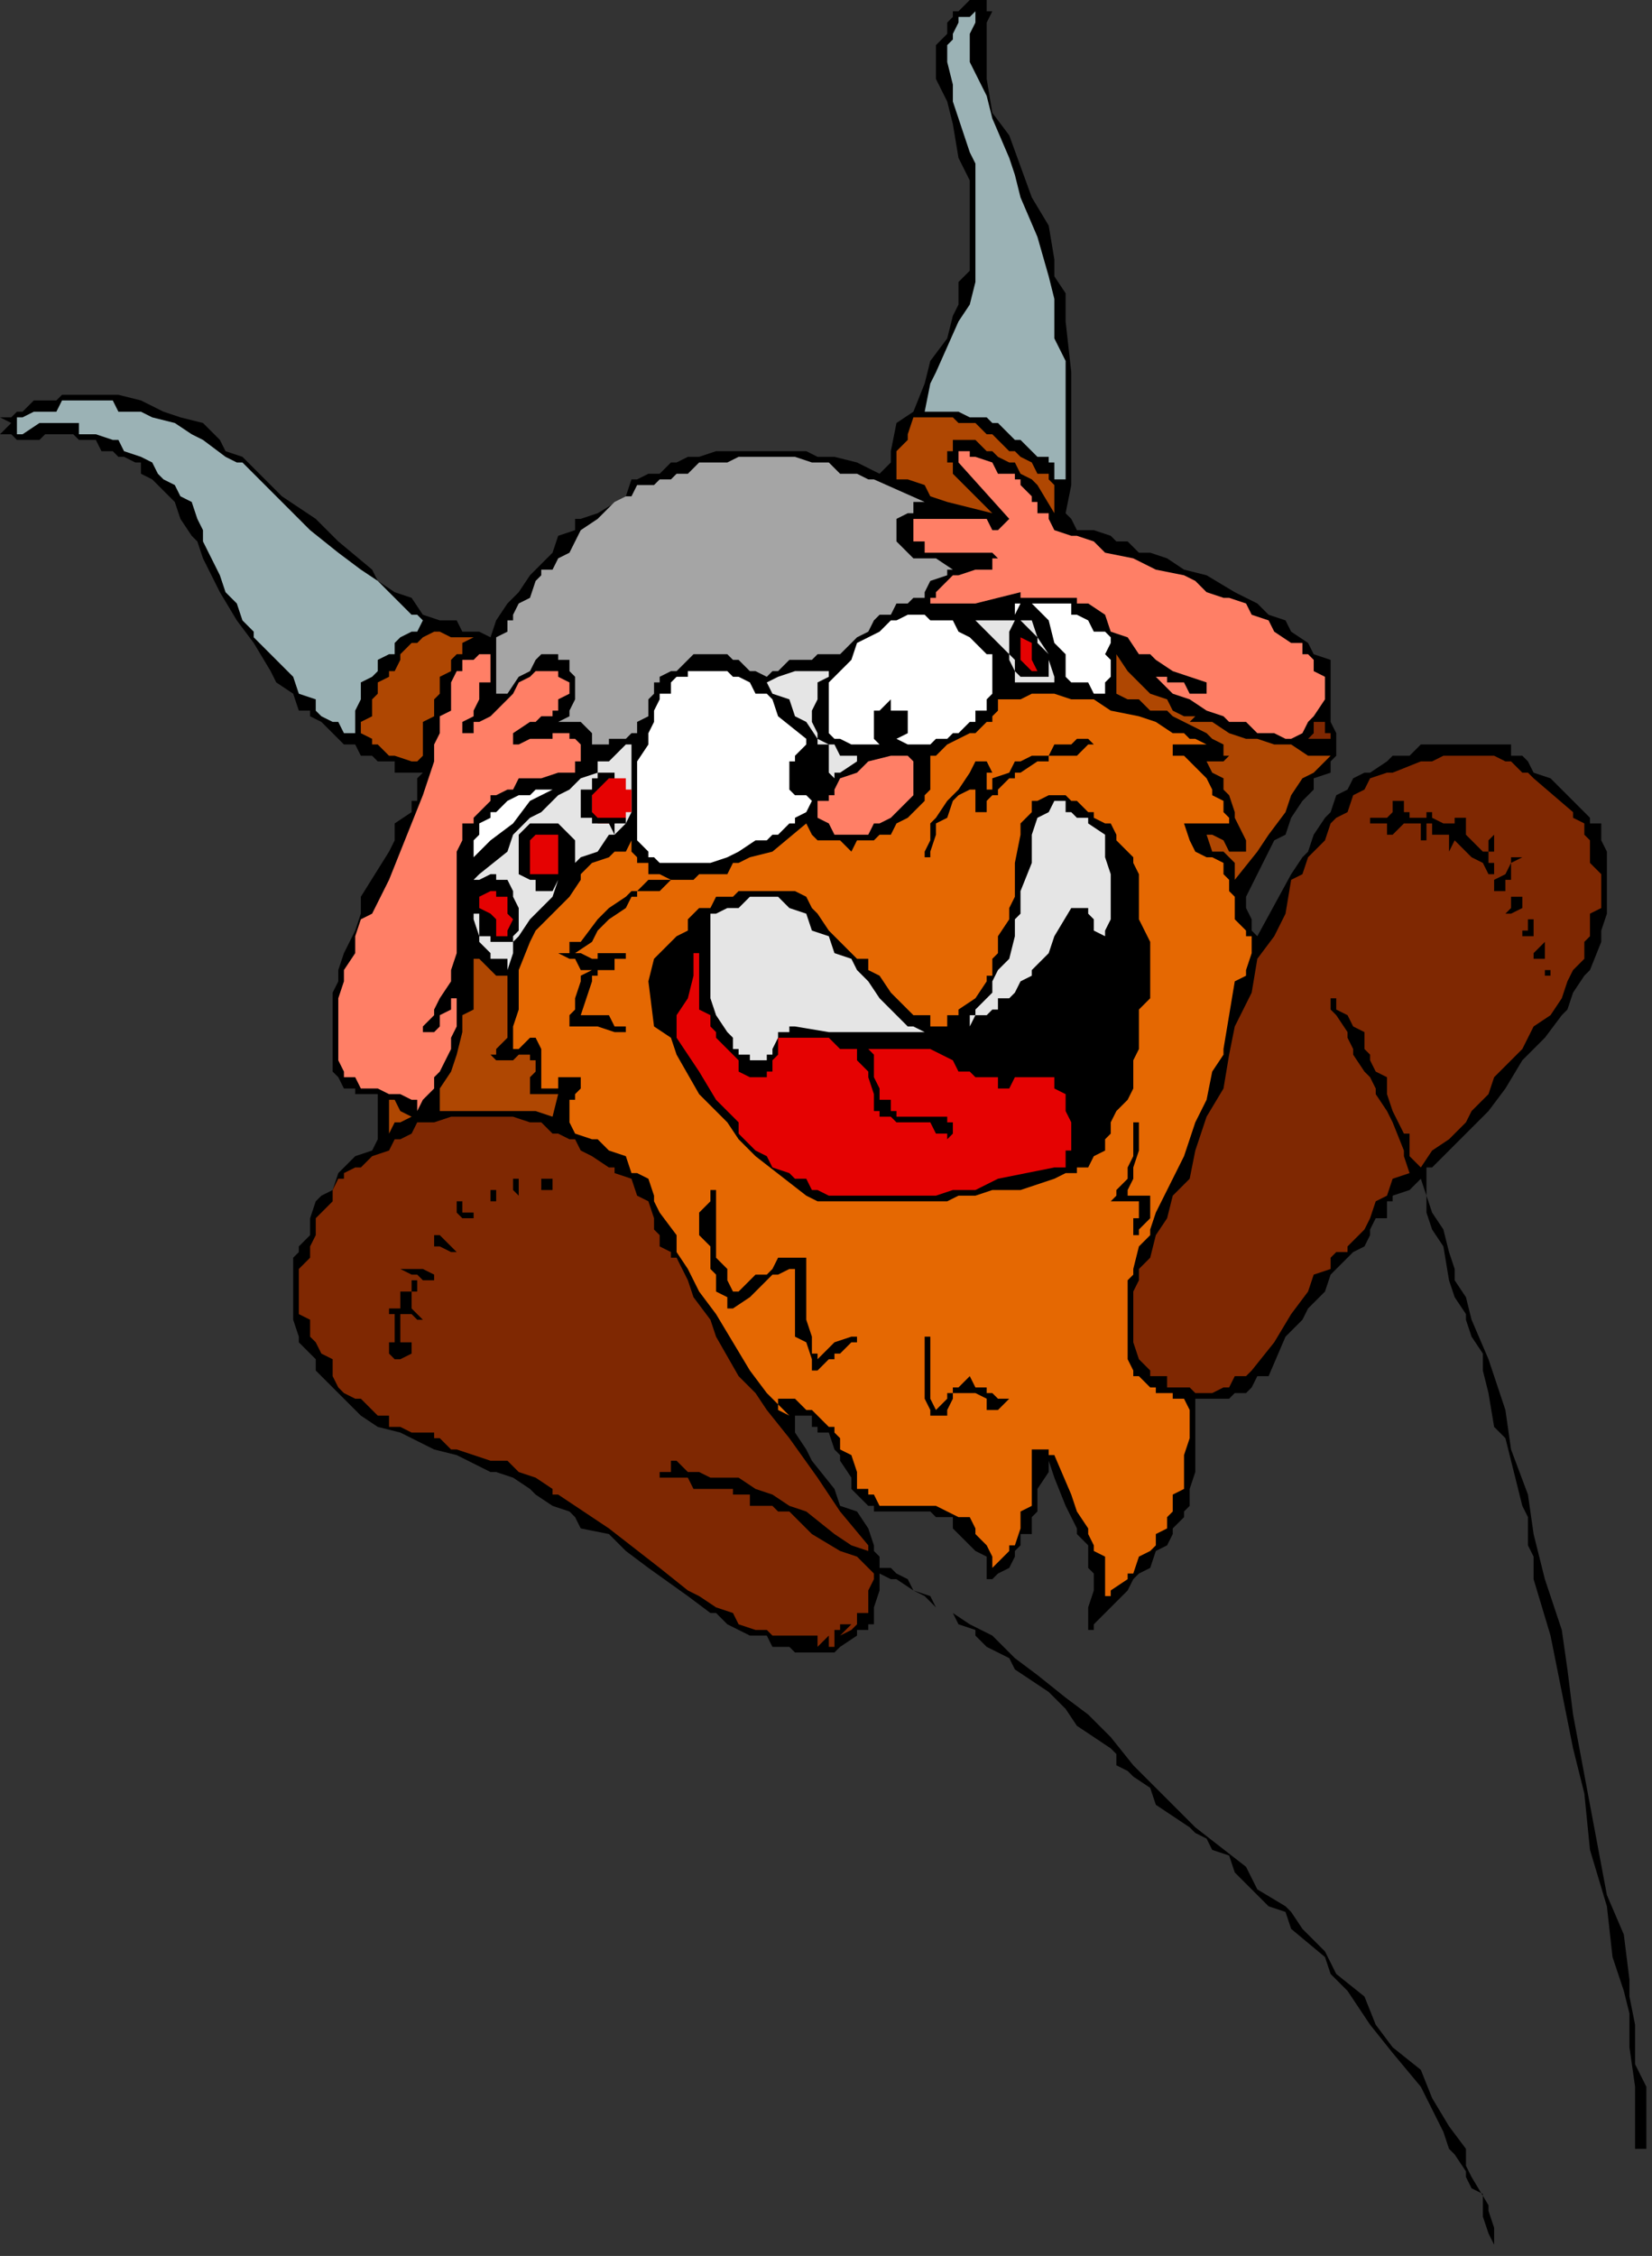 <?xml version="1.0" encoding="UTF-8" standalone="no"?>
<svg
   xmlns:dc="http://purl.org/dc/elements/1.1/"
   xmlns:cc="http://creativecommons.org/ns#"
   xmlns:rdf="http://www.w3.org/1999/02/22-rdf-syntax-ns#"
   xmlns:svg="http://www.w3.org/2000/svg"
   xmlns="http://www.w3.org/2000/svg"
   xmlns:sodipodi="http://sodipodi.sourceforge.net/DTD/sodipodi-0.dtd"
   xmlns:inkscape="http://www.inkscape.org/namespaces/inkscape"
   version="1.0"
   width="77.523mm"
   height="105.833mm"
   id="svg107"
   sodipodi:docname="CMISC122.WMF">
  <rect width="100%" height="100%" fill="#333333" stroke="none"/>
  <sodipodi:namedview
     pagecolor="#ffffff"
     bordercolor="#666666"
     borderopacity="1"
     objecttolerance="10"
     gridtolerance="10"
     guidetolerance="10"
     inkscape:pageopacity="0"
     inkscape:pageshadow="2"
     inkscape:window-width="640"
     inkscape:window-height="480"
     id="namedview109" />
  <defs
     id="defs3">
    <pattern
       id="WMFhbasepattern"
       patternUnits="userSpaceOnUse"
       width="6"
       height="6"
       x="0"
       y="0" />
  </defs>
  <path
     style="fill:#000000;fill-rule:evenodd;fill-opacity:1;stroke:none;"
     d="  M 176,2   L 176,2   L 175,4   L 175,7   L 175,11   L 175,13   L 175,14   L 176,20   L 179,24   L 183,35   L 186,40   L 187,46   L 187,49   L 189,52   L 189,54   L 189,57   L 190,66   L 190,70   L 190,74   L 190,78   L 190,82   L 190,86   L 189,91   L 189,91   L 190,92   L 191,94   L 193,94   L 194,94   L 197,95   L 198,96   L 200,96   L 202,98   L 204,98   L 207,99   L 210,101   L 214,102   L 219,105   L 223,107   L 225,109   L 228,110   L 229,112   L 232,114   L 233,116   L 236,117   L 236,119   L 236,119   L 236,120   L 236,120   L 236,123   L 236,124   L 236,126   L 236,127   L 236,127   L 236,128   L 236,128   L 237,130   L 237,130   L 237,131   L 237,132   L 237,132   L 237,134   L 236,135   L 236,135   L 236,137   L 233,138   L 233,140   L 232,141   L 231,142   L 229,145   L 228,148   L 226,149   L 223,155   L 221,159   L 221,161   L 222,163   L 222,165   L 222,165   L 223,166   L 229,155   L 231,152   L 232,151   L 233,148   L 235,145   L 236,144   L 237,141   L 239,140   L 240,138   L 242,137   L 243,137   L 246,135   L 247,134   L 250,134   L 252,132   L 254,132   L 256,132   L 258,132   L 260,132   L 264,132   L 265,132   L 267,132   L 268,132   L 268,134   L 270,134   L 271,135   L 272,137   L 275,138   L 277,140   L 279,142   L 281,144   L 281,144   L 282,145   L 282,145   L 282,146   L 284,146   L 284,149   L 284,149   L 285,151   L 285,152   L 285,155   L 285,156   L 285,158   L 285,161   L 285,162   L 284,165   L 284,166   L 284,167   L 282,172   L 281,173   L 279,176   L 278,179   L 277,180   L 274,184   L 270,188   L 267,193   L 264,197   L 256,205   L 256,205   L 256,205   L 254,207   L 254,207   L 253,207   L 253,208   L 253,208   L 253,211   L 253,212   L 254,215   L 256,218   L 257,222   L 258,225   L 258,227   L 260,230   L 261,234   L 264,241   L 267,250   L 268,257   L 271,265   L 272,272   L 274,280   L 277,289   L 278,296   L 279,304   L 282,320   L 285,336   L 288,343   L 289,351   L 289,354   L 290,359   L 290,360   L 290,361   L 290,364   L 290,366   L 292,370   L 292,371   L 292,372   L 292,375   L 292,377   L 292,380   L 292,381   L 292,381   L 292,382   L 292,381   L 290,381   L 290,378   L 290,375   L 290,372   L 290,370   L 289,363   L 289,360   L 289,357   L 288,353   L 286,347   L 285,338   L 282,328   L 281,318   L 279,310   L 277,300   L 275,290   L 272,280   L 272,279   L 272,276   L 271,274   L 271,269   L 270,267   L 268,259   L 267,255   L 265,253   L 264,247   L 263,243   L 263,240   L 261,237   L 260,234   L 260,233   L 258,230   L 257,227   L 256,221   L 254,218   L 253,215   L 253,212   L 252,209   L 250,211   L 247,212   L 247,213   L 246,213   L 246,215   L 246,215   L 246,216   L 244,216   L 244,216   L 243,218   L 243,218   L 243,219   L 242,221   L 242,221   L 240,222   L 239,223   L 236,226   L 235,229   L 232,232   L 231,234   L 228,237   L 225,244   L 223,244   L 222,246   L 221,247   L 219,247   L 218,248   L 217,248   L 214,248   L 212,248   L 212,254   L 212,257   L 212,259   L 212,261   L 211,264   L 211,265   L 211,267   L 210,268   L 210,269   L 208,271   L 208,272   L 207,274   L 205,275   L 204,278   L 202,279   L 201,280   L 200,282   L 197,285   L 194,288   L 194,288   L 194,288   L 194,289   L 193,289   L 193,289   L 193,288   L 193,288   L 193,288   L 193,288   L 193,288   L 193,286   L 193,286   L 193,285   L 194,282   L 194,282   L 194,280   L 194,279   L 193,278   L 193,275   L 193,274   L 191,272   L 191,271   L 190,269   L 189,267   L 187,262   L 186,259   L 186,261   L 184,264   L 184,265   L 184,267   L 184,268   L 183,269   L 183,272   L 181,272   L 181,274   L 180,275   L 180,276   L 179,278   L 177,279   L 177,279   L 176,280   L 176,280   L 175,280   L 175,280   L 175,279   L 175,279   L 175,278   L 175,276   L 175,276   L 173,275   L 172,274   L 170,272   L 169,271   L 169,269   L 168,269   L 166,269   L 166,269   L 165,268   L 164,268   L 164,268   L 162,268   L 161,268   L 159,268   L 159,268   L 158,268   L 158,268   L 156,268   L 155,268   L 155,267   L 154,267   L 152,265   L 152,265   L 151,264   L 151,262   L 149,259   L 149,258   L 148,257   L 148,257   L 147,254   L 145,254   L 145,253   L 144,253   L 144,251   L 143,251   L 141,251   L 141,251   L 141,251   L 141,251   L 141,253   L 141,253   L 141,254   L 143,257   L 144,259   L 148,264   L 149,267   L 152,268   L 154,271   L 155,274   L 155,275   L 156,276   L 156,278   L 158,278   L 159,279   L 159,279   L 161,280   L 162,282   L 165,283   L 166,285   L 169,286   L 172,288   L 176,290   L 180,294   L 184,297   L 189,301   L 193,304   L 197,308   L 201,313   L 205,317   L 212,324   L 221,331   L 223,335   L 228,338   L 229,339   L 231,342   L 235,346   L 237,350   L 242,354   L 244,359   L 247,363   L 252,367   L 254,372   L 257,377   L 260,381   L 260,382   L 260,384   L 261,386   L 264,391   L 264,392   L 265,395   L 265,396   L 265,396   L 265,398   L 265,399   L 265,398   L 264,396   L 263,393   L 263,392   L 263,389   L 261,388   L 261,388   L 260,386   L 260,385   L 258,382   L 257,381   L 256,378   L 254,374   L 253,372   L 252,370   L 247,364   L 243,359   L 239,353   L 236,350   L 235,347   L 229,342   L 228,339   L 225,338   L 222,335   L 219,332   L 218,329   L 215,328   L 214,326   L 212,325   L 211,324   L 205,320   L 204,317   L 201,315   L 200,314   L 198,313   L 198,311   L 197,310   L 194,308   L 191,306   L 189,303   L 186,300   L 180,296   L 179,294   L 177,293   L 175,292   L 173,290   L 173,289   L 170,288   L 169,286   L 166,285   L 164,283   L 162,282   L 159,280   L 158,280   L 156,279   L 156,280   L 156,282   L 155,285   L 155,286   L 155,286   L 155,288   L 154,288   L 154,289   L 154,289   L 152,289   L 152,290   L 149,292   L 149,292   L 148,293   L 147,293   L 147,293   L 145,293   L 144,293   L 143,293   L 141,293   L 140,292   L 140,292   L 137,292   L 136,290   L 133,290   L 131,289   L 129,288   L 127,286   L 126,286   L 122,283   L 115,278   L 111,275   L 108,272   L 103,271   L 102,269   L 101,268   L 98,267   L 95,265   L 94,264   L 91,262   L 88,261   L 87,261   L 81,258   L 77,257   L 71,254   L 67,253   L 64,251   L 63,250   L 60,247   L 59,246   L 56,243   L 56,241   L 55,240   L 53,238   L 53,237   L 52,234   L 52,233   L 52,232   L 52,230   L 52,230   L 52,229   L 52,226   L 52,225   L 52,225   L 52,223   L 53,222   L 53,221   L 55,219   L 55,218   L 55,216   L 56,213   L 57,212   L 59,211   L 60,208   L 61,207   L 63,205   L 66,204   L 67,202   L 67,202   L 67,201   L 67,201   L 67,199   L 67,198   L 67,197   L 67,197   L 67,195   L 67,195   L 67,195   L 67,194   L 67,194   L 66,194   L 66,194   L 66,194   L 64,194   L 63,194   L 63,193   L 61,193   L 61,193   L 60,191   L 60,191   L 59,190   L 59,190   L 59,187   L 59,184   L 59,182   L 59,179   L 59,176   L 60,174   L 60,172   L 61,169   L 63,165   L 64,162   L 64,159   L 69,151   L 70,149   L 70,149   L 70,146   L 73,144   L 73,142   L 74,142   L 74,141   L 74,140   L 74,140   L 74,138   L 75,137   L 73,137   L 71,137   L 70,137   L 70,135   L 69,135   L 67,135   L 66,134   L 64,134   L 63,132   L 61,132   L 60,131   L 57,128   L 55,127   L 55,126   L 53,126   L 52,123   L 49,121   L 48,119   L 45,114   L 42,110   L 39,105   L 36,99   L 35,96   L 34,95   L 32,92   L 31,89   L 28,86   L 28,86   L 27,85   L 25,84   L 25,82   L 24,82   L 22,81   L 21,81   L 20,80   L 18,80   L 17,78   L 15,78   L 14,78   L 14,78   L 13,77   L 11,77   L 10,77   L 10,77   L 8,77   L 7,78   L 6,78   L 4,78   L 4,78   L 3,78   L 3,78   L 3,78   L 2,77   L 2,77   L 0,77   L 2,75   L 2,75   L 2,75   L 0,74   L 2,74   L 2,74   L 2,74   L 3,73   L 3,73   L 4,73   L 6,71   L 7,71   L 10,71   L 11,70   L 15,70   L 18,70   L 21,70   L 25,71   L 29,73   L 32,74   L 36,75   L 39,78   L 40,80   L 43,81   L 46,84   L 50,88   L 56,92   L 60,96   L 66,101   L 67,103   L 70,105   L 73,106   L 75,109   L 78,110   L 80,110   L 81,110   L 82,112   L 84,112   L 85,112   L 87,113   L 88,110   L 90,107   L 92,105   L 94,102   L 95,101   L 98,98   L 99,95   L 102,94   L 102,92   L 103,92   L 106,91   L 111,88   L 112,85   L 113,85   L 115,84   L 117,84   L 119,82   L 119,82   L 120,82   L 122,81   L 122,81   L 123,81   L 124,81   L 127,80   L 129,80   L 131,80   L 133,80   L 134,80   L 136,80   L 138,80   L 141,80   L 143,80   L 145,81   L 148,81   L 152,82   L 156,84   L 158,82   L 158,80   L 159,75   L 162,73   L 164,68   L 165,64   L 168,60   L 169,56   L 170,54   L 170,53   L 170,50   L 172,48   L 172,45   L 172,42   L 172,40   L 172,38   L 172,35   L 172,32   L 170,28   L 169,22   L 168,18   L 166,14   L 166,10   L 166,8   L 168,6   L 168,4   L 169,3   L 169,2   L 170,2   L 172,0   L 172,0   L 173,0   L 173,0   L 175,0   L 175,0   L 175,2   L 176,2  z "
     id="path5" />
  <path
     style="fill:#9bb2b5;fill-rule:evenodd;fill-opacity:1;stroke:none;"
     d="  M 173,2   L 173,2   L 173,3   L 173,3   L 173,3   L 173,4   L 173,4   L 172,6   L 172,7   L 172,8   L 172,11   L 173,13   L 175,17   L 176,21   L 179,28   L 180,31   L 181,35   L 184,42   L 186,49   L 187,53   L 187,56   L 187,60   L 189,64   L 189,68   L 189,73   L 189,75   L 189,80   L 189,81   L 189,82   L 189,84   L 189,85   L 187,85   L 187,84   L 187,84   L 187,84   L 187,82   L 186,82   L 186,81   L 184,81   L 183,80   L 181,78   L 180,78   L 179,77   L 177,75   L 176,75   L 175,74   L 173,74   L 172,74   L 170,73   L 169,73   L 169,73   L 166,73   L 165,73   L 164,73   L 165,68   L 166,66   L 170,57   L 172,54   L 173,50   L 173,46   L 173,43   L 173,40   L 173,39   L 173,38   L 173,34   L 173,29   L 172,27   L 169,18   L 169,15   L 168,11   L 168,10   L 168,8   L 169,7   L 169,6   L 170,4   L 170,3   L 172,3   L 172,3   L 173,2  z "
     id="path7" />
  <path
     style="fill:#9bb2b5;fill-rule:evenodd;fill-opacity:1;stroke:none;"
     d="  M 64,101   L 64,101   L 67,103   L 69,105   L 70,106   L 71,107   L 73,109   L 74,109   L 75,110   L 74,112   L 73,112   L 71,113   L 70,114   L 70,116   L 69,116   L 67,117   L 67,119   L 66,120   L 64,121   L 64,123   L 64,124   L 63,126   L 63,127   L 63,128   L 63,130   L 61,130   L 60,128   L 59,128   L 57,127   L 56,126   L 56,124   L 53,123   L 52,120   L 49,117   L 45,113   L 45,112   L 43,110   L 42,107   L 40,105   L 39,102   L 36,96   L 36,94   L 35,92   L 34,89   L 32,88   L 31,86   L 29,85   L 28,84   L 27,82   L 27,82   L 25,81   L 22,80   L 21,78   L 20,78   L 17,77   L 15,77   L 14,77   L 14,75   L 13,75   L 11,75   L 10,75   L 7,75   L 4,77   L 4,77   L 3,77   L 3,77   L 3,75   L 3,75   L 3,75   L 3,74   L 4,74   L 4,74   L 4,74   L 6,73   L 7,73   L 10,73   L 11,71   L 14,71   L 15,71   L 17,71   L 20,71   L 21,73   L 22,73   L 25,73   L 27,74   L 31,75   L 34,77   L 36,78   L 40,81   L 42,82   L 43,82   L 46,85   L 49,88   L 55,94   L 60,98   L 64,101  z "
     id="path9" />
  <path
     style="fill:#af4702;fill-rule:evenodd;fill-opacity:1;stroke:none;"
     d="  M 186,84   L 186,84   L 186,85   L 186,85   L 187,86   L 187,88   L 187,88   L 187,89   L 187,91   L 184,86   L 183,85   L 181,84   L 181,84   L 180,82   L 180,82   L 179,82   L 177,81   L 176,80   L 175,80   L 173,78   L 172,78   L 172,78   L 170,78   L 169,78   L 169,78   L 169,78   L 169,80   L 169,80   L 168,80   L 168,80   L 168,81   L 168,82   L 169,82   L 169,84   L 176,91   L 168,89   L 165,88   L 164,86   L 161,85   L 159,85   L 159,84   L 159,82   L 159,81   L 159,80   L 161,78   L 161,77   L 162,74   L 164,74   L 165,74   L 168,74   L 169,74   L 170,75   L 172,75   L 173,75   L 175,77   L 176,77   L 177,78   L 179,80   L 180,80   L 181,81   L 183,82   L 184,84   L 186,84  z "
     id="path11" />
  <path
     style="fill:#ff7f66;fill-rule:evenodd;fill-opacity:1;stroke:none;"
     d="  M 177,84   L 177,84   L 177,84   L 177,84   L 179,84   L 180,84   L 180,85   L 181,85   L 181,86   L 183,88   L 183,89   L 184,89   L 184,91   L 186,91   L 186,92   L 186,92   L 187,94   L 190,95   L 191,95   L 194,96   L 196,98   L 201,99   L 205,101   L 210,102   L 212,103   L 214,105   L 217,106   L 218,106   L 221,107   L 222,109   L 225,110   L 226,112   L 229,114   L 231,114   L 231,116   L 232,116   L 233,117   L 233,119   L 233,119   L 235,120   L 235,120   L 235,121   L 235,121   L 235,123   L 235,124   L 233,127   L 232,128   L 231,130   L 231,130   L 229,131   L 228,131   L 226,130   L 225,130   L 223,130   L 221,128   L 218,128   L 217,127   L 214,126   L 211,124   L 208,123   L 205,120   L 207,120   L 207,121   L 210,121   L 211,123   L 211,123   L 212,123   L 214,123   L 214,123   L 214,123   L 214,123   L 214,121   L 211,120   L 208,119   L 205,117   L 204,116   L 202,116   L 200,113   L 197,112   L 196,109   L 193,107   L 191,107   L 191,106   L 191,106   L 190,106   L 190,106   L 189,106   L 187,106   L 184,106   L 183,106   L 183,106   L 181,106   L 181,105   L 177,106   L 173,107   L 172,107   L 170,107   L 168,107   L 166,107   L 166,107   L 165,107   L 165,107   L 165,107   L 165,107   L 165,107   L 165,106   L 166,106   L 166,105   L 166,105   L 166,105   L 168,103   L 168,103   L 169,102   L 170,102   L 173,101   L 175,101   L 176,101   L 176,99   L 177,99   L 177,99   L 176,98   L 175,98   L 172,98   L 170,98   L 168,98   L 166,98   L 166,98   L 165,98   L 164,98   L 164,96   L 162,96   L 162,95   L 161,95   L 162,95   L 162,94   L 162,92   L 162,92   L 162,92   L 164,92   L 164,92   L 165,92   L 168,92   L 170,92   L 173,92   L 175,92   L 176,94   L 177,94   L 179,92   L 179,92   L 179,92   L 170,82   L 170,82   L 170,81   L 170,81   L 170,81   L 170,80   L 170,80   L 172,80   L 172,81   L 173,81   L 173,81   L 176,82   L 177,84  z "
     id="path13" />
  <path
     style="fill:#a5a5a5;fill-rule:evenodd;fill-opacity:1;stroke:none;"
     d="  M 155,85   L 155,85   L 164,89   L 162,89   L 162,89   L 162,91   L 161,91   L 161,91   L 159,92   L 159,92   L 159,94   L 159,94   L 159,95   L 159,95   L 159,96   L 159,96   L 161,98   L 161,98   L 162,99   L 162,99   L 164,99   L 165,99   L 166,99   L 169,101   L 168,101   L 168,102   L 165,103   L 165,103   L 164,105   L 164,105   L 164,105   L 164,106   L 164,106   L 162,106   L 161,107   L 161,107   L 159,107   L 158,109   L 156,109   L 156,109   L 155,110   L 154,112   L 152,113   L 151,114   L 149,116   L 145,116   L 144,117   L 141,117   L 140,117   L 138,119   L 137,119   L 136,120   L 134,119   L 133,119   L 131,117   L 130,117   L 129,116   L 127,116   L 127,116   L 126,116   L 126,116   L 124,116   L 123,116   L 122,117   L 122,117   L 120,119   L 119,119   L 117,120   L 117,120   L 117,121   L 116,121   L 116,123   L 116,123   L 115,124   L 115,127   L 113,128   L 113,128   L 113,130   L 112,130   L 112,130   L 111,131   L 111,131   L 111,131   L 109,131   L 109,131   L 109,131   L 108,131   L 108,131   L 108,132   L 108,132   L 108,132   L 106,132   L 106,134   L 106,134   L 106,134   L 106,132   L 105,132   L 105,131   L 105,131   L 105,130   L 105,130   L 103,128   L 99,128   L 101,127   L 101,126   L 102,124   L 102,123   L 102,121   L 102,120   L 102,120   L 102,120   L 101,119   L 101,117   L 101,117   L 99,117   L 99,116   L 98,116   L 98,116   L 96,116   L 96,116   L 95,117   L 95,117   L 94,119   L 92,120   L 90,123   L 88,123   L 87,124   L 87,124   L 88,123   L 88,121   L 88,121   L 88,120   L 88,119   L 88,117   L 88,114   L 88,114   L 88,113   L 90,112   L 90,112   L 90,110   L 91,110   L 91,109   L 92,107   L 94,106   L 95,103   L 96,102   L 96,101   L 98,101   L 98,101   L 99,99   L 99,99   L 99,99   L 99,99   L 101,98   L 102,96   L 103,94   L 106,92   L 109,89   L 111,88   L 112,88   L 113,86   L 116,86   L 117,85   L 119,85   L 120,84   L 122,84   L 124,82   L 126,82   L 127,82   L 129,82   L 131,81   L 133,81   L 134,81   L 136,81   L 138,81   L 140,81   L 141,81   L 144,82   L 145,82   L 147,82   L 149,84   L 151,84   L 152,84   L 154,85   L 154,85   L 155,85  z "
     id="path15" />
  <path
     style="fill:#ffffff;fill-rule:evenodd;fill-opacity:1;stroke:none;"
     d="  M 197,113   L 197,113   L 197,114   L 197,114   L 196,116   L 197,117   L 197,119   L 197,120   L 197,120   L 197,120   L 196,121   L 196,121   L 196,121   L 196,123   L 194,123   L 193,121   L 190,121   L 189,120   L 189,117   L 189,116   L 187,114   L 186,110   L 183,107   L 184,107   L 186,107   L 187,107   L 187,107   L 189,107   L 190,107   L 190,109   L 191,109   L 193,110   L 194,112   L 196,112   L 197,113  z "
     id="path17" />
  <path
     style="fill:#ffffff;fill-rule:evenodd;fill-opacity:1;stroke:none;"
     d="  M 181,107   L 181,107   L 180,109   L 180,109   L 180,109   L 180,109   L 180,109   L 180,109   L 180,107   L 180,107   L 181,107  z "
     id="path19" />
  <path
     style="fill:#ffffff;fill-rule:evenodd;fill-opacity:1;stroke:none;"
     d="  M 169,110   L 169,110   L 169,110   L 169,110   L 170,112   L 170,112   L 172,113   L 173,114   L 175,116   L 175,116   L 176,116   L 176,117   L 176,117   L 176,119   L 176,120   L 176,120   L 176,121   L 176,121   L 176,123   L 176,123   L 175,124   L 175,126   L 175,126   L 173,126   L 173,127   L 173,127   L 173,128   L 172,128   L 170,130   L 169,130   L 168,131   L 166,131   L 166,131   L 165,132   L 164,132   L 164,132   L 162,132   L 161,132   L 161,132   L 159,131   L 159,131   L 161,130   L 161,130   L 161,128   L 161,127   L 161,127   L 161,127   L 161,126   L 159,126   L 159,126   L 159,126   L 158,126   L 158,124   L 156,126   L 156,126   L 155,126   L 155,126   L 155,127   L 155,127   L 155,128   L 155,128   L 155,130   L 155,130   L 155,131   L 155,131   L 156,132   L 154,132   L 152,132   L 151,132   L 149,131   L 149,131   L 148,131   L 148,131   L 147,130   L 147,128   L 147,128   L 147,127   L 147,126   L 147,124   L 147,123   L 147,121   L 148,120   L 148,120   L 149,119   L 151,117   L 152,114   L 154,113   L 156,112   L 158,110   L 159,110   L 161,109   L 161,109   L 162,109   L 164,109   L 164,109   L 165,110   L 165,110   L 166,110   L 166,110   L 168,110   L 168,110   L 169,110  z "
     id="path21" />
  <path
     style="fill:#e5e5e5;fill-rule:evenodd;fill-opacity:1;stroke:none;"
     d="  M 183,110   L 183,110   L 184,113   L 183,112   L 183,112   L 183,112   L 181,110   L 181,110   L 181,110   L 180,110   L 180,110   L 180,110   L 179,112   L 179,112   L 179,113   L 179,113   L 179,113   L 179,114   L 179,114   L 179,114   L 179,116   L 180,117   L 180,119   L 181,120   L 181,120   L 181,120   L 183,120   L 183,120   L 184,120   L 184,120   L 184,120   L 186,120   L 186,120   L 186,119   L 186,119   L 186,117   L 186,117   L 186,117   L 186,116   L 186,116   L 186,116   L 184,114   L 184,114   L 184,113   L 186,116   L 186,117   L 187,120   L 187,120   L 187,121   L 186,121   L 186,121   L 183,121   L 181,121   L 180,121   L 180,121   L 179,121   L 179,121   L 179,121   L 180,121   L 180,121   L 180,120   L 180,120   L 180,120   L 180,119   L 179,117   L 179,116   L 177,114   L 176,113   L 176,113   L 173,110   L 176,110   L 177,110   L 179,110   L 180,110   L 181,110   L 183,110  z "
     id="path23" />
  <path
     style="fill:#af4702;fill-rule:evenodd;fill-opacity:1;stroke:none;"
     d="  M 84,113   L 84,113   L 82,114   L 82,116   L 81,116   L 80,117   L 80,119   L 78,120   L 78,121   L 78,123   L 77,124   L 77,126   L 77,127   L 75,128   L 75,131   L 75,134   L 74,135   L 74,135   L 74,135   L 73,135   L 73,135   L 70,134   L 70,134   L 69,134   L 67,132   L 66,132   L 66,131   L 66,131   L 66,131   L 66,131   L 64,130   L 64,130   L 64,128   L 66,127   L 66,126   L 66,124   L 67,123   L 67,121   L 69,120   L 69,120   L 69,119   L 70,119   L 71,117   L 71,116   L 71,116   L 73,114   L 74,114   L 75,113   L 75,113   L 77,112   L 78,112   L 80,113   L 81,113   L 82,113   L 84,113   L 84,113  z "
     id="path25" />
  <path
     style="fill:#e50202;fill-rule:evenodd;fill-opacity:1;stroke:none;"
     d="  M 184,119   L 184,119   L 183,119   L 181,117   L 181,117   L 181,116   L 181,116   L 181,114   L 181,114   L 181,113   L 181,113   L 181,113   L 181,113   L 183,114   L 183,114   L 183,116   L 183,116   L 183,117   L 184,119  z "
     id="path27" />
  <path
     style="fill:#ff7f66;fill-rule:evenodd;fill-opacity:1;stroke:none;"
     d="  M 87,119   L 87,119   L 87,120   L 87,120   L 87,121   L 85,121   L 85,123   L 85,124   L 84,126   L 84,127   L 84,127   L 82,128   L 82,128   L 82,130   L 82,130   L 84,130   L 84,130   L 84,130   L 84,128   L 85,128   L 85,128   L 87,127   L 88,126   L 90,124   L 91,123   L 92,121   L 94,120   L 95,119   L 96,119   L 96,119   L 98,119   L 98,119   L 98,119   L 98,119   L 99,119   L 99,119   L 99,120   L 101,121   L 101,121   L 101,123   L 99,124   L 99,124   L 99,126   L 98,126   L 98,127   L 96,127   L 96,127   L 95,128   L 94,128   L 91,130   L 91,131   L 91,131   L 91,131   L 90,131   L 91,131   L 91,131   L 91,132   L 92,132   L 92,132   L 94,131   L 96,131   L 98,131   L 98,130   L 99,130   L 101,130   L 101,131   L 102,131   L 102,131   L 103,132   L 103,132   L 103,134   L 103,134   L 103,134   L 103,135   L 102,135   L 102,137   L 101,137   L 99,137   L 96,138   L 95,138   L 92,138   L 91,140   L 91,140   L 90,140   L 88,141   L 87,141   L 87,142   L 85,144   L 84,145   L 84,146   L 82,146   L 82,148   L 82,149   L 81,151   L 81,155   L 81,159   L 81,163   L 81,165   L 81,167   L 81,169   L 80,172   L 80,172   L 80,173   L 80,174   L 80,174   L 78,177   L 77,179   L 77,180   L 75,182   L 75,182   L 75,182   L 75,183   L 75,183   L 77,183   L 78,182   L 78,180   L 80,179   L 80,177   L 81,177   L 81,176   L 81,174   L 81,174   L 81,176   L 81,179   L 81,179   L 81,180   L 81,182   L 81,182   L 80,184   L 80,186   L 78,190   L 77,191   L 77,193   L 75,195   L 75,195   L 74,197   L 74,195   L 73,195   L 73,195   L 71,194   L 71,194   L 70,194   L 69,194   L 67,193   L 66,193   L 64,193   L 64,193   L 63,191   L 63,191   L 61,191   L 61,191   L 61,190   L 61,190   L 60,188   L 60,187   L 60,186   L 60,184   L 60,184   L 60,180   L 60,177   L 61,174   L 61,172   L 63,169   L 63,166   L 64,163   L 66,162   L 69,156   L 71,151   L 75,141   L 77,135   L 77,132   L 78,130   L 78,127   L 80,126   L 80,124   L 80,121   L 81,119   L 82,119   L 82,117   L 84,117   L 85,116   L 85,116   L 85,116   L 85,116   L 87,116   L 87,117   L 87,117   L 87,117   L 87,119  z "
     id="path29" />
  <path
     style="fill:#af4702;fill-rule:evenodd;fill-opacity:1;stroke:none;"
     d="  M 212,127   L 212,127   L 211,128   L 212,128   L 212,128   L 212,128   L 212,128   L 212,128   L 212,128   L 215,128   L 218,130   L 221,131   L 222,131   L 223,131   L 226,132   L 229,132   L 232,134   L 235,134   L 235,134   L 235,134   L 236,134   L 233,137   L 231,138   L 229,141   L 228,144   L 225,148   L 223,151   L 219,156   L 219,153   L 218,152   L 217,151   L 215,151   L 214,148   L 214,148   L 214,148   L 214,148   L 214,148   L 215,148   L 215,148   L 215,148   L 215,148   L 215,148   L 215,148   L 217,149   L 218,151   L 219,151   L 219,151   L 219,151   L 219,151   L 221,151   L 221,151   L 221,149   L 219,145   L 219,144   L 218,141   L 217,140   L 217,138   L 217,138   L 215,137   L 215,137   L 214,135   L 214,135   L 214,135   L 214,135   L 214,135   L 215,135   L 217,135   L 217,135   L 217,135   L 217,135   L 217,135   L 218,134   L 218,134   L 217,134   L 217,132   L 215,131   L 215,131   L 214,130   L 214,130   L 214,130   L 214,130   L 214,130   L 210,128   L 208,127   L 207,126   L 204,126   L 202,124   L 201,124   L 200,124   L 198,123   L 198,121   L 198,120   L 198,119   L 198,117   L 198,116   L 200,119   L 201,120   L 202,121   L 204,123   L 207,124   L 208,126   L 210,127   L 212,127  z "
     id="path31" />
  <path
     style="fill:#e5e5e5;fill-rule:evenodd;fill-opacity:1;stroke:none;"
     d="  M 147,119   L 147,119   L 147,120   L 145,121   L 145,123   L 145,123   L 145,124   L 144,126   L 144,128   L 145,130   L 145,130   L 145,131   L 145,131   L 145,132   L 147,132   L 147,132   L 147,132   L 148,132   L 149,134   L 152,134   L 152,135   L 149,137   L 148,137   L 148,137   L 148,138   L 147,137   L 147,135   L 147,134   L 147,132   L 145,131   L 145,131   L 143,128   L 141,127   L 140,124   L 137,123   L 136,121   L 138,120   L 141,119   L 143,119   L 144,119   L 145,119   L 147,119  z "
     id="path33" />
  <path
     style="fill:#ffffff;fill-rule:evenodd;fill-opacity:1;stroke:none;"
     d="  M 143,131   L 143,131   L 143,132   L 143,132   L 141,134   L 141,135   L 140,135   L 140,137   L 140,137   L 140,138   L 140,138   L 140,138   L 140,138   L 140,140   L 140,140   L 141,141   L 143,141   L 144,142   L 144,142   L 143,144   L 141,145   L 141,146   L 140,146   L 138,148   L 137,148   L 136,149   L 134,149   L 131,151   L 129,152   L 126,153   L 124,153   L 123,153   L 122,153   L 120,153   L 119,153   L 119,153   L 117,153   L 116,152   L 115,152   L 115,151   L 115,151   L 113,149   L 113,148   L 113,148   L 113,146   L 113,144   L 113,142   L 113,140   L 113,138   L 113,135   L 115,132   L 115,131   L 115,130   L 116,128   L 116,127   L 116,126   L 117,124   L 117,123   L 119,123   L 119,121   L 120,120   L 122,120   L 122,119   L 123,119   L 124,119   L 124,119   L 126,119   L 127,119   L 129,119   L 130,120   L 131,120   L 133,121   L 134,123   L 136,123   L 137,124   L 138,127   L 143,131  z "
     id="path35" />
  <path
     style="fill:#e56802;fill-rule:evenodd;fill-opacity:1;stroke:none;"
     d="  M 214,132   L 214,132   L 212,132   L 212,132   L 211,132   L 210,132   L 210,132   L 208,132   L 208,132   L 208,132   L 208,132   L 208,134   L 210,134   L 211,135   L 211,135   L 214,138   L 214,138   L 215,140   L 215,141   L 217,142   L 217,144   L 218,145   L 218,146   L 218,148   L 218,146   L 218,146   L 217,146   L 217,146   L 215,146   L 214,146   L 212,146   L 211,146   L 210,146   L 210,146   L 211,149   L 212,151   L 214,152   L 215,152   L 215,152   L 217,153   L 217,153   L 217,155   L 218,156   L 218,156   L 218,158   L 218,158   L 219,159   L 219,161   L 219,163   L 221,165   L 221,166   L 221,166   L 222,166   L 222,167   L 222,167   L 222,169   L 221,172   L 221,173   L 219,174   L 219,174   L 218,180   L 217,186   L 217,187   L 215,190   L 214,195   L 212,199   L 210,205   L 208,209   L 205,215   L 204,218   L 204,219   L 202,221   L 201,225   L 201,226   L 200,227   L 200,229   L 200,230   L 200,233   L 200,234   L 200,236   L 200,237   L 200,240   L 200,241   L 201,243   L 201,244   L 202,244   L 204,246   L 205,246   L 205,247   L 207,247   L 208,247   L 208,248   L 210,248   L 210,248   L 211,250   L 211,253   L 211,255   L 210,258   L 210,261   L 210,264   L 208,265   L 208,268   L 207,269   L 207,271   L 205,272   L 205,274   L 204,275   L 202,276   L 201,279   L 200,279   L 200,280   L 197,282   L 197,283   L 196,283   L 196,282   L 196,280   L 196,279   L 196,276   L 194,275   L 194,274   L 193,272   L 193,271   L 193,271   L 191,268   L 190,265   L 187,258   L 186,258   L 186,258   L 186,257   L 184,257   L 184,257   L 184,257   L 183,257   L 183,257   L 183,258   L 183,259   L 183,261   L 183,262   L 183,264   L 183,265   L 183,267   L 181,268   L 181,271   L 180,274   L 179,274   L 179,275   L 176,278   L 176,276   L 175,274   L 173,272   L 173,271   L 172,269   L 170,269   L 168,268   L 166,267   L 166,267   L 165,267   L 162,267   L 161,267   L 159,267   L 158,267   L 156,267   L 155,265   L 155,265   L 154,265   L 154,264   L 152,264   L 152,262   L 152,261   L 151,258   L 149,257   L 149,255   L 149,255   L 148,254   L 148,253   L 147,253   L 145,251   L 145,251   L 144,250   L 143,250   L 141,248   L 141,248   L 140,248   L 140,248   L 140,248   L 138,248   L 138,248   L 138,250   L 138,250   L 140,251   L 136,247   L 133,243   L 130,238   L 127,233   L 124,229   L 122,225   L 120,222   L 120,219   L 117,215   L 116,213   L 116,212   L 115,209   L 113,208   L 112,208   L 111,205   L 108,204   L 106,202   L 105,202   L 102,201   L 101,199   L 101,198   L 101,198   L 101,198   L 101,197   L 101,197   L 101,195   L 102,195   L 102,194   L 103,193   L 103,191   L 103,191   L 103,191   L 103,191   L 102,191   L 101,191   L 99,191   L 99,193   L 98,193   L 96,193   L 96,193   L 96,186   L 96,186   L 95,184   L 95,184   L 94,184   L 94,184   L 94,184   L 92,186   L 92,186   L 92,186   L 92,186   L 91,186   L 91,186   L 91,184   L 91,182   L 92,179   L 92,174   L 92,173   L 92,172   L 94,167   L 95,165   L 98,162   L 101,159   L 103,156   L 103,155   L 105,153   L 108,152   L 109,151   L 111,151   L 112,149   L 112,151   L 112,151   L 113,152   L 113,152   L 113,153   L 115,153   L 115,155   L 116,155   L 117,155   L 119,156   L 120,156   L 122,156   L 122,156   L 123,156   L 124,155   L 127,155   L 129,155   L 130,153   L 131,153   L 133,152   L 137,151   L 143,146   L 144,148   L 144,148   L 145,149   L 147,149   L 148,149   L 148,149   L 149,149   L 151,151   L 152,149   L 154,149   L 154,149   L 155,149   L 156,148   L 158,148   L 159,146   L 159,146   L 161,145   L 162,144   L 164,142   L 164,142   L 164,141   L 165,140   L 165,138   L 165,137   L 165,135   L 165,135   L 165,134   L 166,134   L 168,132   L 170,131   L 172,130   L 173,130   L 175,128   L 176,128   L 176,127   L 177,126   L 177,124   L 180,124   L 181,124   L 183,123   L 184,123   L 186,123   L 187,123   L 190,124   L 194,124   L 197,126   L 202,127   L 205,128   L 208,130   L 210,130   L 211,131   L 212,131   L 214,132  z "
     id="path37" />
  <path
     style="fill:#7f2802;fill-rule:evenodd;fill-opacity:1;stroke:none;"
     d="  M 236,131   L 236,131   L 235,131   L 235,131   L 235,131   L 233,131   L 233,131   L 232,131   L 232,131   L 233,130   L 233,128   L 235,128   L 235,128   L 235,128   L 235,128   L 235,130   L 236,130   L 236,130   L 236,131  z "
     id="path39" />
  <path
     style="fill:#000000;fill-rule:evenodd;fill-opacity:1;stroke:none;"
     d="  M 194,132   L 194,132   L 194,132   L 193,132   L 193,132   L 193,132   L 193,132   L 191,134   L 190,134   L 189,134   L 187,134   L 186,134   L 186,135   L 184,135   L 181,137   L 180,137   L 180,138   L 179,138   L 177,140   L 177,141   L 176,141   L 176,141   L 175,142   L 175,144   L 175,144   L 173,144   L 173,144   L 173,142   L 173,142   L 173,141   L 173,141   L 173,140   L 173,140   L 173,138   L 173,138   L 173,140   L 172,140   L 170,141   L 170,141   L 169,142   L 169,142   L 168,145   L 166,146   L 166,148   L 165,151   L 165,152   L 164,152   L 164,151   L 165,149   L 165,148   L 165,146   L 166,145   L 168,142   L 168,142   L 169,141   L 170,140   L 172,137   L 173,135   L 175,135   L 175,135   L 175,135   L 176,137   L 176,137   L 176,137   L 175,137   L 175,138   L 175,138   L 175,140   L 176,140   L 176,140   L 176,138   L 179,137   L 180,135   L 181,135   L 183,134   L 186,134   L 187,132   L 189,132   L 190,132   L 191,131   L 193,131   L 193,131   L 194,132  z "
     id="path41" />
  <path
     style="fill:#e5e5e5;fill-rule:evenodd;fill-opacity:1;stroke:none;"
     d="  M 112,132   L 112,132   L 112,134   L 112,137   L 112,138   L 112,140   L 112,144   L 111,146   L 109,148   L 108,148   L 106,151   L 103,152   L 102,153   L 101,153   L 101,153   L 102,153   L 102,152   L 102,152   L 102,151   L 102,149   L 101,148   L 101,148   L 99,146   L 99,146   L 99,146   L 98,146   L 98,146   L 96,146   L 96,146   L 95,146   L 95,146   L 94,146   L 94,146   L 92,148   L 92,148   L 92,149   L 92,151   L 92,151   L 92,152   L 92,152   L 92,153   L 92,155   L 92,155   L 94,156   L 94,156   L 95,156   L 95,158   L 96,158   L 96,158   L 98,158   L 99,156   L 98,159   L 96,161   L 94,163   L 92,166   L 91,167   L 91,169   L 90,172   L 90,170   L 88,170   L 88,170   L 87,170   L 87,169   L 85,167   L 85,167   L 85,166   L 85,166   L 84,163   L 84,163   L 84,162   L 84,162   L 84,161   L 84,161   L 84,162   L 85,162   L 85,162   L 85,165   L 85,166   L 87,166   L 87,167   L 87,167   L 87,167   L 88,167   L 88,167   L 90,167   L 91,167   L 91,166   L 92,165   L 92,165   L 92,163   L 92,163   L 92,163   L 92,162   L 92,161   L 91,159   L 91,159   L 91,159   L 91,158   L 90,156   L 90,156   L 88,156   L 88,155   L 87,155   L 85,156   L 85,156   L 84,156   L 85,155   L 90,151   L 91,148   L 94,145   L 96,144   L 99,141   L 101,140   L 103,138   L 106,137   L 106,135   L 108,135   L 109,134   L 109,134   L 111,132   L 112,132  z "
     id="path43" />
  <path
     style="fill:#e50202;fill-rule:evenodd;fill-opacity:1;stroke:none;"
     d="  M 108,138   L 108,138   L 106,138   L 106,140   L 105,140   L 105,140   L 105,141   L 105,141   L 105,142   L 105,144   L 105,144   L 105,145   L 106,145   L 106,145   L 106,146   L 108,146   L 109,146   L 109,146   L 111,145   L 111,145   L 111,145   L 111,145   L 111,144   L 112,144   L 112,142   L 112,142   L 112,141   L 112,140   L 111,140   L 111,140   L 111,138   L 109,138   L 108,137   L 108,138  z "
     id="path45" />
  <path
     style="fill:#ff7f66;fill-rule:evenodd;fill-opacity:1;stroke:none;"
     d="  M 162,135   L 162,135   L 162,135   L 162,137   L 162,138   L 162,138   L 162,140   L 162,141   L 161,142   L 159,144   L 158,145   L 156,146   L 155,146   L 154,148   L 152,148   L 149,148   L 149,148   L 148,148   L 148,148   L 147,146   L 145,145   L 145,144   L 145,142   L 147,142   L 147,141   L 148,141   L 148,140   L 149,138   L 152,137   L 154,135   L 158,134   L 158,134   L 159,134   L 161,134   L 162,135   L 162,135  z "
     id="path47" />
  <path
     style="fill:#7f2802;fill-rule:evenodd;fill-opacity:1;stroke:none;"
     d="  M 279,144   L 279,144   L 279,145   L 281,146   L 281,148   L 282,149   L 282,151   L 282,152   L 282,153   L 284,155   L 284,156   L 284,159   L 284,161   L 282,162   L 282,163   L 282,165   L 282,166   L 281,167   L 281,170   L 279,172   L 278,174   L 277,177   L 275,180   L 272,182   L 271,184   L 270,186   L 265,191   L 264,194   L 261,197   L 260,199   L 257,202   L 254,204   L 252,207   L 252,207   L 252,207   L 250,205   L 250,204   L 250,204   L 250,202   L 250,201   L 249,201   L 247,197   L 246,194   L 246,191   L 244,190   L 243,188   L 243,187   L 242,186   L 242,184   L 242,183   L 240,182   L 239,180   L 237,179   L 237,177   L 237,177   L 237,177   L 236,177   L 236,179   L 236,179   L 236,179   L 236,179   L 237,180   L 239,183   L 239,184   L 240,186   L 240,187   L 242,190   L 243,191   L 244,193   L 244,194   L 246,197   L 247,199   L 249,204   L 249,205   L 250,208   L 247,209   L 246,212   L 244,213   L 243,216   L 242,218   L 239,221   L 239,222   L 237,222   L 236,223   L 236,225   L 233,226   L 232,229   L 229,233   L 226,238   L 222,243   L 221,244   L 219,244   L 218,246   L 217,246   L 215,247   L 214,247   L 214,247   L 212,247   L 211,246   L 211,246   L 210,246   L 210,246   L 208,246   L 208,246   L 207,246   L 207,244   L 205,244   L 204,244   L 204,243   L 204,243   L 202,241   L 201,238   L 201,237   L 201,234   L 201,234   L 201,233   L 201,232   L 201,230   L 201,229   L 202,227   L 202,225   L 204,223   L 205,219   L 207,216   L 208,212   L 211,209   L 212,204   L 214,198   L 217,193   L 218,187   L 219,182   L 222,176   L 223,170   L 226,166   L 228,162   L 229,156   L 231,155   L 232,152   L 233,151   L 235,149   L 236,146   L 237,145   L 239,144   L 240,141   L 242,140   L 243,138   L 246,137   L 247,137   L 252,135   L 254,135   L 256,134   L 257,134   L 260,134   L 261,134   L 263,134   L 264,134   L 264,134   L 265,134   L 267,135   L 268,135   L 270,137   L 271,137   L 271,137   L 272,138   L 272,138   L 279,144  z "
     id="path49" />
  <path
     style="fill:#000000;fill-rule:evenodd;fill-opacity:1;stroke:none;"
     d="  M 109,137   L 109,137   L 109,138   L 109,138   L 109,138   L 108,138   L 108,138   L 108,138   L 108,138   L 108,138   L 106,140   L 106,140   L 105,141   L 105,141   L 105,142   L 105,144   L 106,145   L 106,145   L 106,145   L 106,145   L 108,145   L 108,145   L 108,145   L 108,145   L 109,145   L 109,145   L 109,145   L 111,145   L 111,145   L 111,145   L 111,145   L 111,146   L 111,146   L 111,146   L 109,146   L 109,148   L 109,148   L 108,146   L 108,146   L 106,146   L 106,146   L 105,146   L 105,145   L 103,145   L 103,144   L 103,144   L 103,142   L 103,141   L 103,141   L 103,141   L 103,140   L 105,140   L 105,138   L 106,138   L 106,137   L 108,137   L 108,137   L 108,137   L 109,137   L 109,137  z "
     id="path51" />
  <path
     style="fill:#ffffff;fill-rule:evenodd;fill-opacity:1;stroke:none;"
     d="  M 98,140   L 98,140   L 96,141   L 94,142   L 91,146   L 87,149   L 85,151   L 84,152   L 84,151   L 84,149   L 84,149   L 85,148   L 85,148   L 85,146   L 87,145   L 87,144   L 88,144   L 90,142   L 92,141   L 92,141   L 92,141   L 92,141   L 94,141   L 95,140   L 95,140   L 96,140   L 96,140   L 98,140  z "
     id="path53" />
  <path
     style="fill:#000000;fill-rule:evenodd;fill-opacity:1;stroke:none;"
     d="  M 202,158   L 202,158   L 202,163   L 204,167   L 204,172   L 204,177   L 202,179   L 202,182   L 202,186   L 201,188   L 201,191   L 201,193   L 200,195   L 198,197   L 197,199   L 197,201   L 196,202   L 196,204   L 194,205   L 194,205   L 193,207   L 191,207   L 191,208   L 190,208   L 189,208   L 187,209   L 181,211   L 176,211   L 173,212   L 170,212   L 168,213   L 165,213   L 162,213   L 159,213   L 156,213   L 154,213   L 151,213   L 148,213   L 145,213   L 143,212   L 134,205   L 131,202   L 129,199   L 127,197   L 124,194   L 120,187   L 119,184   L 116,182   L 115,174   L 116,170   L 119,167   L 120,166   L 122,165   L 122,163   L 123,162   L 124,161   L 126,161   L 127,159   L 129,159   L 130,159   L 131,158   L 133,158   L 134,158   L 136,158   L 136,158   L 137,158   L 138,158   L 140,158   L 141,158   L 143,159   L 143,159   L 144,161   L 145,162   L 145,162   L 147,165   L 148,166   L 149,167   L 151,169   L 151,169   L 152,170   L 154,170   L 154,172   L 156,173   L 158,176   L 159,177   L 159,177   L 161,179   L 162,180   L 162,180   L 164,180   L 165,180   L 165,182   L 166,182   L 168,182   L 168,180   L 169,180   L 169,180   L 170,180   L 170,179   L 173,177   L 175,174   L 175,173   L 176,173   L 176,170   L 177,169   L 177,166   L 179,163   L 179,161   L 180,159   L 180,153   L 181,148   L 181,146   L 183,144   L 183,144   L 183,142   L 184,142   L 186,141   L 186,141   L 189,141   L 190,142   L 191,142   L 193,144   L 194,144   L 194,145   L 196,146   L 197,146   L 198,148   L 198,149   L 200,151   L 201,152   L 201,153   L 202,155   L 202,156   L 202,158  z "
     id="path55" />
  <path
     style="fill:#e5e5e5;fill-rule:evenodd;fill-opacity:1;stroke:none;"
     d="  M 196,148   L 196,148   L 196,149   L 196,152   L 197,155   L 197,158   L 197,161   L 197,161   L 197,162   L 197,163   L 196,165   L 196,167   L 196,166   L 194,165   L 194,163   L 193,162   L 193,162   L 193,161   L 191,161   L 191,161   L 190,161   L 187,166   L 186,169   L 183,172   L 183,173   L 181,174   L 180,176   L 179,177   L 177,177   L 177,179   L 176,179   L 175,180   L 175,180   L 173,180   L 172,182   L 172,182   L 172,180   L 172,180   L 173,180   L 173,180   L 173,179   L 173,179   L 175,179   L 173,179   L 175,177   L 176,176   L 176,176   L 176,174   L 177,172   L 177,172   L 179,170   L 180,166   L 180,163   L 181,162   L 181,158   L 183,153   L 183,149   L 183,148   L 184,145   L 184,145   L 186,144   L 186,144   L 187,142   L 189,142   L 189,144   L 190,144   L 191,145   L 193,145   L 193,146   L 196,148  z "
     id="path57" />
  <path
     style="fill:#000000;fill-rule:evenodd;fill-opacity:1;stroke:none;"
     d="  M 249,145   L 249,145   L 249,144   L 249,144   L 250,144   L 250,145   L 252,145   L 252,145   L 252,145   L 252,145   L 253,145   L 253,145   L 253,144   L 253,144   L 253,144   L 253,144   L 254,144   L 254,145   L 254,145   L 254,145   L 256,146   L 257,146   L 257,146   L 257,146   L 258,146   L 258,146   L 258,146   L 258,146   L 258,145   L 258,145   L 258,145   L 260,145   L 260,145   L 260,145   L 260,145   L 260,145   L 260,146   L 260,146   L 260,146   L 260,148   L 260,148   L 260,148   L 261,149   L 261,149   L 261,149   L 263,151   L 263,151   L 263,151   L 264,151   L 264,149   L 264,149   L 265,148   L 265,148   L 265,148   L 265,148   L 265,148   L 265,148   L 265,149   L 265,151   L 264,151   L 264,152   L 264,152   L 264,152   L 264,152   L 264,152   L 264,153   L 264,153   L 265,153   L 265,155   L 264,155   L 264,155   L 264,155   L 264,155   L 263,153   L 263,153   L 263,153   L 261,152   L 261,152   L 261,152   L 260,151   L 258,149   L 257,151   L 257,149   L 257,149   L 257,149   L 257,148   L 257,148   L 256,148   L 254,148   L 254,146   L 253,146   L 253,146   L 253,148   L 253,148   L 253,149   L 252,149   L 252,149   L 252,149   L 252,148   L 252,146   L 252,146   L 250,146   L 249,146   L 249,146   L 247,148   L 247,148   L 247,148   L 246,148   L 246,148   L 246,146   L 246,146   L 246,146   L 243,146   L 243,145   L 243,145   L 243,145   L 243,145   L 244,145   L 244,145   L 246,145   L 246,145   L 247,144   L 247,144   L 247,144   L 247,144   L 247,144   L 247,142   L 247,142   L 249,142   L 249,144   L 249,144   L 249,144   L 249,145  z "
     id="path59" />
  <path
     style="fill:#e50202;fill-rule:evenodd;fill-opacity:1;stroke:none;"
     d="  M 99,151   L 99,151   L 99,151   L 99,152   L 99,152   L 99,153   L 99,155   L 98,155   L 98,155   L 96,155   L 96,155   L 96,155   L 95,155   L 95,155   L 94,155   L 94,153   L 94,153   L 94,153   L 94,152   L 94,152   L 94,152   L 94,152   L 94,151   L 94,151   L 94,149   L 94,149   L 95,148   L 95,148   L 95,148   L 96,148   L 96,148   L 98,148   L 98,148   L 98,148   L 99,148   L 99,149   L 99,149   L 99,151  z "
     id="path61" />
  <path
     style="fill:#000000;fill-rule:evenodd;fill-opacity:1;stroke:none;"
     d="  M 270,152   L 270,152   L 268,153   L 268,155   L 268,156   L 267,156   L 267,156   L 267,158   L 265,158   L 265,158   L 265,158   L 265,158   L 265,156   L 267,155   L 268,153   L 268,153   L 268,152   L 270,152  z "
     id="path63" />
  <path
     style="fill:#000000;fill-rule:evenodd;fill-opacity:1;stroke:none;"
     d="  M 120,156   L 120,156   L 119,156   L 117,158   L 116,158   L 115,158   L 115,158   L 113,158   L 113,159   L 112,159   L 111,161   L 111,161   L 108,163   L 106,165   L 105,167   L 102,169   L 103,169   L 103,169   L 103,169   L 105,170   L 106,170   L 106,169   L 109,169   L 109,169   L 111,169   L 111,170   L 109,170   L 109,172   L 108,172   L 106,172   L 106,173   L 105,173   L 105,173   L 105,174   L 103,180   L 105,180   L 106,180   L 108,180   L 108,180   L 109,182   L 111,182   L 111,183   L 111,183   L 109,183   L 109,183   L 106,182   L 106,182   L 105,182   L 105,182   L 103,182   L 103,182   L 102,182   L 102,182   L 102,182   L 102,182   L 102,182   L 101,182   L 101,182   L 101,182   L 101,182   L 101,180   L 101,180   L 101,180   L 102,179   L 102,177   L 102,177   L 103,174   L 103,174   L 103,173   L 105,172   L 105,172   L 105,172   L 103,172   L 102,170   L 102,170   L 101,170   L 101,170   L 99,169   L 101,169   L 101,167   L 101,167   L 102,167   L 103,167   L 106,163   L 108,161   L 111,159   L 111,159   L 112,158   L 113,158   L 115,156   L 115,156   L 116,156   L 117,156   L 119,156   L 120,156  z "
     id="path65" />
  <path
     style="fill:#e50202;fill-rule:evenodd;fill-opacity:1;stroke:none;"
     d="  M 90,161   L 90,161   L 90,162   L 90,162   L 91,163   L 91,163   L 90,165   L 90,165   L 90,166   L 90,166   L 88,166   L 88,165   L 88,163   L 87,162   L 85,161   L 85,159   L 85,159   L 85,159   L 87,158   L 87,158   L 87,158   L 88,158   L 88,158   L 88,159   L 90,159   L 90,161  z "
     id="path67" />
  <path
     style="fill:#000000;fill-rule:evenodd;fill-opacity:1;stroke:none;"
     d="  M 270,159   L 270,159   L 270,159   L 270,161   L 268,162   L 268,162   L 268,162   L 267,162   L 267,162   L 268,161   L 268,159   L 268,159   L 270,159   L 270,159   L 270,159   L 270,159  z "
     id="path69" />
  <path
     style="fill:#e5e5e5;fill-rule:evenodd;fill-opacity:1;stroke:none;"
     d="  M 151,170   L 151,170   L 152,172   L 154,174   L 156,177   L 158,179   L 159,180   L 161,182   L 162,182   L 164,183   L 162,183   L 161,183   L 158,183   L 156,183   L 155,183   L 152,183   L 149,183   L 147,183   L 141,182   L 141,182   L 140,182   L 140,182   L 140,183   L 138,183   L 138,184   L 137,186   L 137,187   L 136,187   L 136,187   L 136,188   L 136,188   L 136,188   L 136,188   L 136,188   L 136,188   L 134,188   L 133,188   L 133,187   L 131,187   L 131,186   L 130,186   L 130,184   L 129,183   L 127,180   L 126,177   L 126,174   L 126,173   L 126,172   L 126,170   L 126,166   L 126,162   L 126,162   L 127,162   L 127,162   L 129,161   L 130,161   L 131,161   L 133,159   L 134,159   L 134,159   L 137,159   L 138,159   L 140,161   L 143,162   L 144,165   L 147,166   L 148,169   L 151,170  z "
     id="path71" />
  <path
     style="fill:#000000;fill-rule:evenodd;fill-opacity:1;stroke:none;"
     d="  M 272,165   L 272,165   L 272,165   L 272,165   L 272,166   L 271,166   L 271,166   L 270,166   L 270,166   L 270,165   L 271,165   L 271,163   L 272,163   L 272,163   L 272,163   L 272,165  z "
     id="path73" />
  <path
     style="fill:#000000;fill-rule:evenodd;fill-opacity:1;stroke:none;"
     d="  M 274,169   L 274,169   L 274,169   L 274,169   L 274,169   L 274,170   L 272,170   L 272,170   L 272,170   L 272,170   L 272,169   L 272,169   L 272,169   L 272,169   L 272,169   L 274,167   L 274,167   L 274,169   L 274,169  z "
     id="path75" />
  <path
     style="fill:#e50202;fill-rule:evenodd;fill-opacity:1;stroke:none;"
     d="  M 124,169   L 124,169   L 124,170   L 124,173   L 124,174   L 124,176   L 124,177   L 124,179   L 126,180   L 126,182   L 127,183   L 127,184   L 129,186   L 130,187   L 131,188   L 131,190   L 133,191   L 134,191   L 134,191   L 136,191   L 136,191   L 136,190   L 137,190   L 137,188   L 137,188   L 138,187   L 138,186   L 138,186   L 138,186   L 138,184   L 140,184   L 140,184   L 140,184   L 141,184   L 141,184   L 143,184   L 144,184   L 145,184   L 147,184   L 149,186   L 151,186   L 151,186   L 152,186   L 152,187   L 152,188   L 154,190   L 154,191   L 155,194   L 155,195   L 155,197   L 156,197   L 156,198   L 158,198   L 159,199   L 159,199   L 159,199   L 161,199   L 161,199   L 164,199   L 164,199   L 165,199   L 166,201   L 166,201   L 168,201   L 168,202   L 169,201   L 169,199   L 169,199   L 168,199   L 168,198   L 166,198   L 166,198   L 165,198   L 165,198   L 164,198   L 162,198   L 161,198   L 159,198   L 159,197   L 158,197   L 158,197   L 158,195   L 156,195   L 156,194   L 156,193   L 155,191   L 155,190   L 155,188   L 155,187   L 154,186   L 154,186   L 156,186   L 159,186   L 161,186   L 162,186   L 164,186   L 165,186   L 169,188   L 170,190   L 172,190   L 173,191   L 175,191   L 176,191   L 177,191   L 177,193   L 179,193   L 180,191   L 181,191   L 183,191   L 184,191   L 184,191   L 184,191   L 186,191   L 187,191   L 187,193   L 187,193   L 189,194   L 189,195   L 189,197   L 190,199   L 190,201   L 190,201   L 190,202   L 190,204   L 189,204   L 189,205   L 189,205   L 189,207   L 189,207   L 189,207   L 189,207   L 187,207   L 187,207   L 177,209   L 173,211   L 169,211   L 166,212   L 164,212   L 162,212   L 159,212   L 156,212   L 154,212   L 151,212   L 148,212   L 148,212   L 147,212   L 145,211   L 144,211   L 143,209   L 141,209   L 140,208   L 137,207   L 136,205   L 134,204   L 131,201   L 131,199   L 130,198   L 127,195   L 124,190   L 120,184   L 120,183   L 120,180   L 122,177   L 123,173   L 123,169   L 124,169  z "
     id="path77" />
  <path
     style="fill:#af4702;fill-rule:evenodd;fill-opacity:1;stroke:none;"
     d="  M 90,173   L 90,173   L 90,174   L 90,176   L 90,177   L 90,179   L 90,180   L 90,180   L 90,182   L 90,183   L 90,184   L 90,184   L 90,184   L 90,184   L 88,186   L 88,186   L 88,187   L 87,187   L 87,187   L 87,187   L 88,188   L 88,188   L 88,188   L 90,188   L 90,188   L 91,188   L 91,188   L 92,187   L 92,187   L 94,187   L 94,187   L 94,187   L 94,187   L 94,188   L 95,188   L 95,188   L 95,190   L 95,190   L 94,191   L 94,193   L 94,193   L 94,194   L 94,194   L 94,194   L 94,194   L 95,194   L 99,194   L 98,198   L 95,197   L 94,197   L 92,197   L 91,197   L 88,197   L 82,197   L 78,197   L 78,193   L 80,190   L 81,187   L 82,183   L 82,180   L 84,179   L 84,177   L 84,174   L 84,173   L 84,172   L 84,170   L 85,170   L 85,170   L 87,172   L 87,172   L 87,172   L 88,173   L 88,173   L 88,173   L 90,173   L 90,173   L 90,173  z "
     id="path79" />
  <path
     style="fill:#000000;fill-rule:evenodd;fill-opacity:1;stroke:none;"
     d="  M 275,172   L 275,172   L 275,173   L 275,173   L 275,173   L 275,173   L 274,173   L 274,173   L 274,173   L 274,173   L 274,173   L 274,173   L 274,172   L 274,172   L 275,172  z "
     id="path81" />
  <path
     style="fill:#af4702;fill-rule:evenodd;fill-opacity:1;stroke:none;"
     d="  M 73,198   L 73,198   L 73,198   L 73,198   L 71,199   L 70,199   L 70,199   L 69,201   L 69,199   L 69,199   L 69,199   L 69,198   L 69,197   L 69,197   L 69,195   L 69,195   L 69,195   L 70,195   L 70,195   L 71,197   L 71,197   L 71,197   L 73,198  z "
     id="path83" />
  <path
     style="fill:#7f2802;fill-rule:evenodd;fill-opacity:1;stroke:none;"
     d="  M 116,216   L 116,216   L 116,216   L 116,216   L 116,218   L 117,219   L 117,221   L 119,222   L 119,223   L 120,223   L 122,227   L 123,230   L 126,234   L 127,237   L 131,244   L 134,247   L 136,250   L 140,255   L 145,262   L 149,268   L 154,274   L 154,275   L 151,274   L 148,272   L 143,268   L 140,267   L 137,265   L 134,264   L 131,262   L 130,262   L 129,262   L 126,262   L 124,261   L 123,261   L 122,261   L 122,261   L 120,259   L 120,259   L 119,259   L 119,259   L 119,259   L 119,261   L 117,261   L 117,261   L 117,262   L 119,262   L 119,262   L 119,262   L 119,262   L 119,262   L 120,262   L 120,262   L 122,262   L 122,262   L 122,262   L 123,264   L 126,264   L 127,264   L 129,264   L 130,264   L 130,265   L 131,265   L 133,265   L 133,267   L 134,267   L 137,267   L 138,268   L 140,268   L 141,269   L 141,269   L 144,272   L 149,275   L 152,276   L 154,278   L 155,279   L 155,280   L 154,282   L 154,283   L 154,283   L 154,283   L 154,285   L 154,285   L 154,285   L 154,286   L 152,286   L 152,288   L 151,289   L 149,290   L 149,290   L 151,288   L 149,288   L 149,288   L 149,289   L 149,289   L 148,289   L 148,290   L 148,290   L 148,292   L 147,292   L 147,292   L 147,292   L 147,290   L 145,292   L 145,292   L 145,290   L 145,290   L 145,290   L 144,290   L 143,290   L 141,290   L 141,290   L 140,290   L 138,290   L 138,290   L 138,290   L 138,290   L 137,290   L 136,289   L 134,289   L 131,288   L 130,286   L 127,285   L 124,283   L 122,282   L 117,278   L 108,271   L 102,267   L 99,265   L 98,265   L 98,264   L 95,262   L 92,261   L 90,259   L 87,259   L 84,258   L 81,257   L 80,257   L 78,255   L 77,255   L 77,254   L 74,254   L 73,254   L 71,253   L 71,253   L 69,253   L 69,251   L 67,251   L 66,250   L 64,248   L 63,248   L 61,247   L 60,246   L 59,244   L 59,241   L 57,240   L 56,238   L 55,237   L 55,236   L 55,234   L 53,233   L 53,232   L 53,230   L 53,229   L 53,227   L 53,227   L 53,226   L 53,225   L 55,223   L 55,222   L 55,221   L 56,219   L 56,216   L 57,215   L 59,213   L 59,211   L 60,209   L 61,209   L 61,208   L 63,207   L 64,207   L 66,205   L 69,204   L 70,202   L 71,202   L 73,201   L 74,199   L 77,199   L 80,198   L 82,198   L 85,198   L 87,198   L 88,198   L 90,198   L 91,198   L 94,199   L 96,199   L 98,201   L 99,201   L 101,202   L 102,202   L 103,204   L 105,205   L 108,207   L 109,207   L 109,208   L 112,209   L 113,212   L 115,213   L 116,216  z "
     id="path85" />
  <path
     style="fill:#000000;fill-rule:evenodd;fill-opacity:1;stroke:none;"
     d="  M 202,199   L 202,199   L 202,201   L 202,201   L 202,202   L 202,202   L 202,204   L 201,207   L 201,209   L 200,211   L 200,212   L 201,212   L 201,212   L 202,212   L 202,212   L 202,212   L 204,212   L 204,213   L 204,213   L 204,215   L 204,215   L 204,216   L 202,218   L 202,219   L 201,219   L 201,219   L 201,218   L 201,216   L 202,216   L 202,215   L 202,215   L 202,215   L 202,213   L 201,213   L 201,213   L 200,213   L 198,213   L 198,213   L 197,213   L 197,213   L 197,213   L 198,212   L 198,211   L 200,209   L 200,209   L 200,207   L 201,205   L 201,204   L 201,202   L 201,199   L 202,199  z "
     id="path87" />
  <path
     style="fill:#000000;fill-rule:evenodd;fill-opacity:1;stroke:none;"
     d="  M 98,211   L 98,211   L 98,211   L 96,211   L 96,211   L 96,211   L 96,211   L 96,209   L 96,209   L 96,209   L 96,209   L 96,208   L 96,208   L 96,209   L 96,209   L 98,209   L 98,209   L 98,209   L 98,211  z "
     id="path89" />
  <path
     style="fill:#000000;fill-rule:evenodd;fill-opacity:1;stroke:none;"
     d="  M 92,211   L 92,211   L 92,212   L 92,212   L 92,212   L 92,212   L 92,212   L 91,211   L 91,211   L 91,209   L 92,209   L 92,209   L 92,209   L 92,211   L 92,211  z "
     id="path91" />
  <path
     style="fill:#000000;fill-rule:evenodd;fill-opacity:1;stroke:none;"
     d="  M 127,211   L 127,211   L 127,213   L 127,216   L 127,218   L 127,221   L 127,222   L 127,223   L 129,225   L 129,227   L 130,229   L 130,229   L 131,229   L 131,229   L 133,227   L 134,226   L 134,226   L 136,226   L 137,225   L 138,223   L 138,223   L 140,223   L 141,223   L 143,223   L 143,223   L 143,223   L 143,226   L 143,227   L 143,230   L 143,232   L 143,233   L 143,234   L 144,237   L 144,237   L 144,238   L 144,240   L 145,240   L 145,241   L 148,238   L 151,237   L 151,237   L 152,237   L 152,237   L 152,237   L 152,238   L 152,238   L 151,238   L 149,240   L 149,240   L 148,240   L 148,241   L 147,241   L 145,243   L 144,243   L 144,241   L 143,238   L 141,237   L 141,234   L 141,232   L 141,230   L 141,227   L 141,226   L 141,225   L 140,225   L 138,226   L 137,226   L 136,227   L 133,230   L 130,232   L 130,232   L 129,232   L 129,230   L 129,230   L 127,229   L 127,227   L 127,226   L 126,225   L 126,223   L 126,222   L 126,221   L 124,219   L 124,218   L 124,215   L 126,213   L 126,212   L 126,211   L 127,211  z "
     id="path93" />
  <path
     style="fill:#000000;fill-rule:evenodd;fill-opacity:1;stroke:none;"
     d="  M 88,213   L 88,213   L 88,213   L 88,213   L 87,213   L 87,213   L 87,213   L 87,212   L 87,212   L 87,211   L 87,211   L 87,211   L 87,211   L 88,211   L 88,212   L 88,212   L 88,213   L 88,213  z "
     id="path95" />
  <path
     style="fill:#000000;fill-rule:evenodd;fill-opacity:1;stroke:none;"
     d="  M 84,216   L 84,216   L 84,218   L 84,216   L 82,216   L 82,216   L 82,216   L 81,215   L 81,215   L 81,213   L 81,213   L 81,213   L 81,213   L 82,213   L 82,215   L 82,215   L 84,215   L 84,216  z "
     id="path97" />
  <path
     style="fill:#000000;fill-rule:evenodd;fill-opacity:1;stroke:none;"
     d="  M 81,222   L 81,222   L 81,222   L 80,222   L 80,222   L 80,222   L 80,222   L 78,221   L 77,221   L 77,221   L 77,221   L 77,219   L 77,219   L 77,219   L 78,219   L 78,219   L 80,221   L 80,221   L 80,221   L 81,222  z "
     id="path99" />
  <path
     style="fill:#000000;fill-rule:evenodd;fill-opacity:1;stroke:none;"
     d="  M 77,227   L 77,227   L 77,227   L 77,227   L 77,227   L 77,227   L 75,227   L 74,226   L 73,226   L 73,226   L 71,225   L 71,225   L 71,225   L 73,225   L 73,225   L 74,225   L 75,225   L 75,225   L 77,226   L 77,226   L 77,227  z "
     id="path101" />
  <path
     style="fill:#000000;fill-rule:evenodd;fill-opacity:1;stroke:none;"
     d="  M 74,227   L 74,227   L 74,229   L 73,229   L 73,230   L 73,232   L 73,232   L 75,234   L 74,234   L 74,234   L 74,234   L 74,234   L 73,233   L 71,233   L 71,234   L 71,234   L 71,236   L 71,236   L 71,237   L 71,238   L 71,238   L 71,238   L 71,238   L 73,238   L 73,240   L 73,240   L 73,240   L 73,240   L 73,240   L 73,240   L 71,241   L 71,241   L 71,241   L 71,241   L 71,241   L 70,241   L 69,240   L 69,240   L 69,240   L 69,238   L 69,238   L 69,238   L 69,238   L 69,238   L 70,238   L 70,237   L 70,237   L 70,236   L 70,233   L 70,233   L 70,233   L 69,233   L 69,233   L 69,232   L 69,232   L 69,232   L 70,232   L 70,232   L 71,232   L 71,232   L 71,230   L 71,230   L 71,229   L 73,229   L 73,227   L 73,227   L 73,227   L 73,227   L 73,227   L 74,227   L 74,227   L 74,227  z "
     id="path103" />
  <path
     style="fill:#000000;fill-rule:evenodd;fill-opacity:1;stroke:none;"
     d="  M 165,237   L 165,237   L 165,237   L 165,237   L 165,238   L 165,240   L 165,240   L 165,240   L 165,246   L 165,247   L 165,247   L 165,248   L 166,250   L 168,248   L 168,247   L 169,247   L 169,246   L 170,246   L 170,246   L 172,244   L 172,244   L 173,246   L 175,246   L 175,247   L 176,247   L 177,248   L 177,248   L 179,248   L 177,250   L 177,250   L 176,250   L 175,250   L 175,248   L 173,247   L 172,247   L 172,247   L 172,247   L 170,247   L 170,247   L 170,247   L 169,247   L 169,248   L 169,248   L 168,250   L 168,251   L 166,251   L 166,251   L 166,251   L 166,251   L 165,251   L 165,251   L 165,250   L 164,248   L 164,247   L 164,246   L 164,244   L 164,241   L 164,241   L 164,240   L 164,238   L 164,237   L 164,237   L 165,237  z "
     id="path105" />
</svg>
